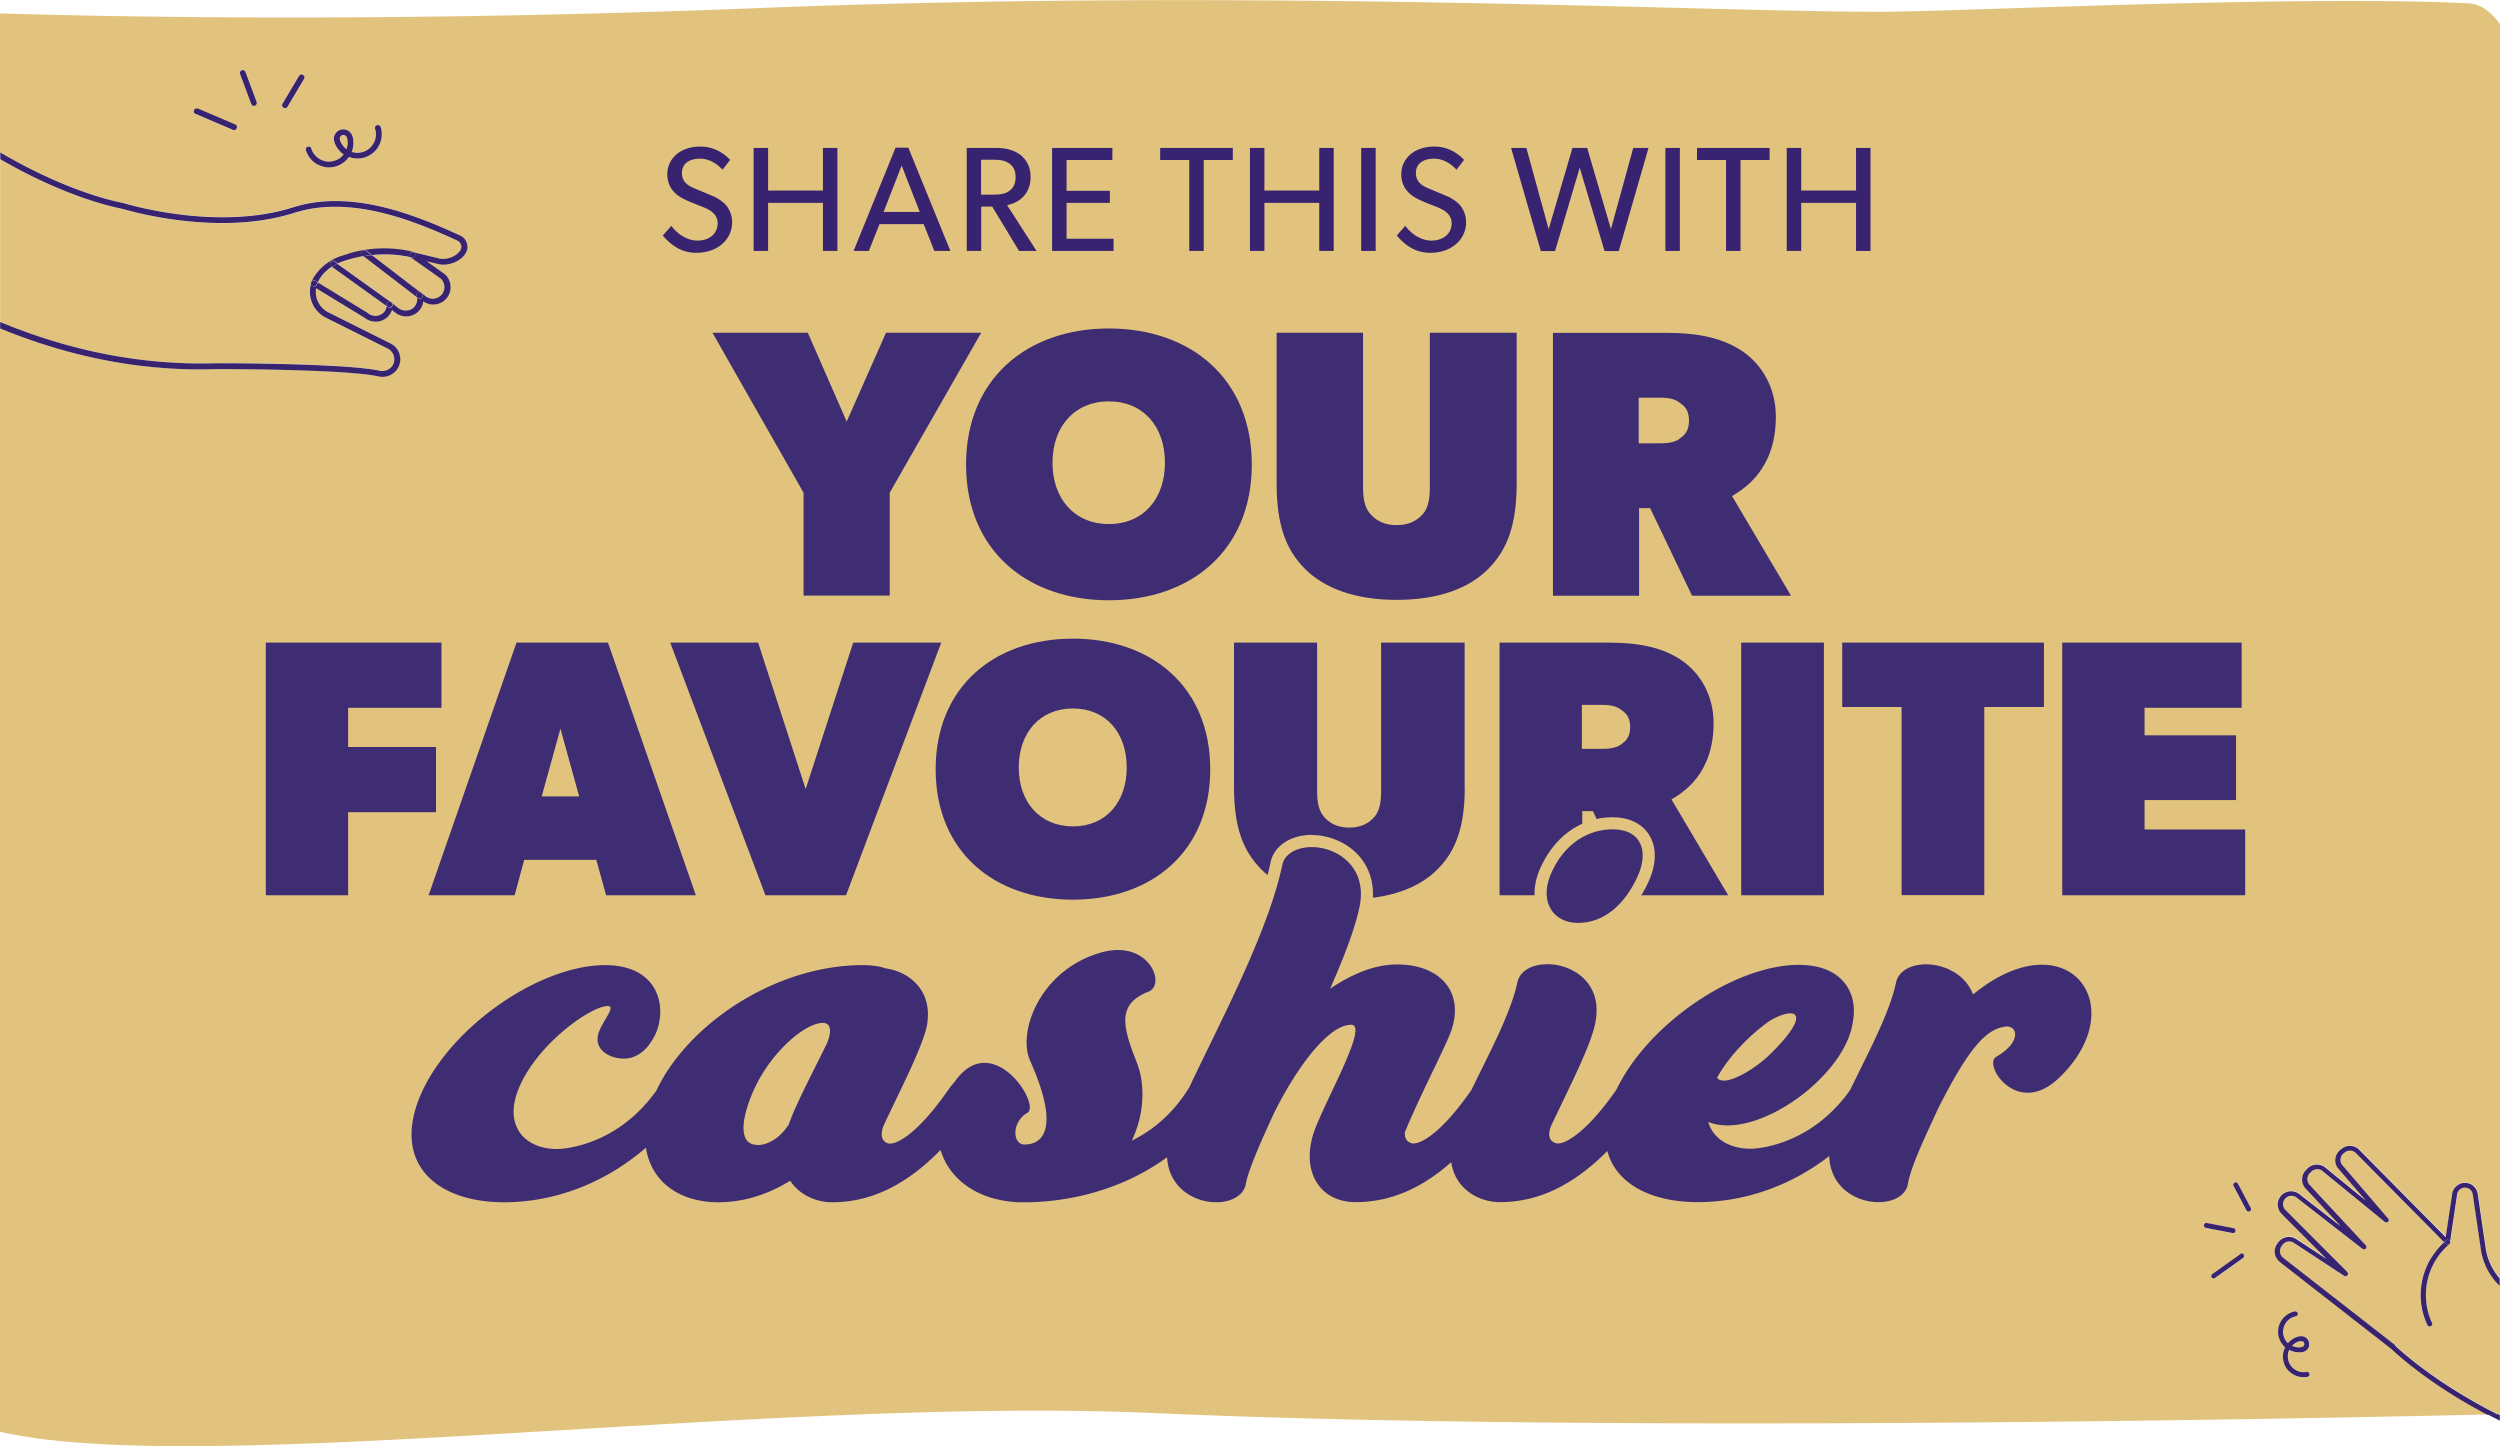 <svg xmlns="http://www.w3.org/2000/svg" id="Layer_1" viewBox="0 0 188.29 108.92"><defs><style>.cls-1{fill:#e2c37e}.cls-2{fill:#e1c27e}.cls-3{fill:#372370}.cls-5{fill:#3f2d74}</style></defs><path d="M188.29 106.59v-.08h-.15c.05.02.1.05.15.07Z" style="fill:none"/><path d="M16.53 27.35c.68-.01 9.61.02 12.05.56.4.09.8-.08.99-.42.12-.22.15-.47.08-.7a.867.867 0 0 0-.45-.54l-4.68-2.34c-.78-.39-1.25-1.2-1.19-2.07.01-.19.05-.37.11-.56.1-.23.24-.47.42-.71.49-.63 1.18-1.09 1.98-1.33l.41-.12c1.58-.47 3.27-.51 4.87-.12l1.98.48c.5.12 1.19-.12 1.51-.52.12-.15.17-.32.13-.48a.573.573 0 0 0-.33-.37l-.31-.14c-3.45-1.57-7.92-3.2-11.92-1.93-3.07.98-6.45.84-8.75.55s-4.12-.82-4.27-.87c-2.31-.47-5.62-1.68-9.15-3.73v12.27c5.32 2.21 10.76 3.26 16.23 3.11h.3ZM186.87 94.11l-.61-4.15a.596.596 0 0 0-1.18 0l-.54 3.63s-.03.08-.06.1v.01c-1.68 1.42-2.25 3.83-1.37 5.84l.05.11c.04.09 0 .2-.1.25-.07.03-.15.01-.2-.03-.02-.02-.04-.04-.05-.06l-.05-.11a5.374 5.374 0 0 1-.31-3.38c.25-1.07.82-2.02 1.63-2.75l-6.64-6.71a.63.63 0 0 0-.84-.05l-.09.07c-.13.11-.22.26-.23.43s.04.34.15.47l3.43 4c.06.07.06.18 0 .25-.07.07-.18.08-.25.01l-4.69-3.83a.636.636 0 0 0-.82.03l-.12.12a.64.64 0 0 0-.03.89l4.23 4.55c.07.07.07.18 0 .25s-.18.08-.25.02l-4.96-3.86a.628.628 0 0 0-.87.1c-.2.25-.18.61.04.84l4.65 4.66c.07.07.07.18.01.25-.06.07-.17.09-.25.04l-3.8-2.49a.622.622 0 0 0-.85.17l-.07.1a.63.63 0 0 0 .13.86l8.42 6.57s.01 0 .02.01 1.19 1.16 3.41 2.66c1.08.73 2.55 1.63 4.34 2.54h.15v-9.67a4.825 4.825 0 0 1-1.42-2.74Z" class="cls-1"/><path d="m28.01 19.22 3.6 2.76s.1.02.13.05l.32.26c.18.15.41.22.64.19.23-.02.44-.14.59-.32.27-.33.25-.83-.05-1.16l-2.26-1.6c-.98-.23-1.98-.28-2.97-.18ZM24.21 20.83c-.12.15-.21.3-.28.45l3.73 2.28s.02.01.02.02c.36.3.89.27 1.2-.05.13-.13.2-.3.22-.48L25 20.11c-.3.2-.57.45-.8.73Z" class="cls-1"/><path d="M87.01 106.43c33.03 1.48 85.33.45 100.36.1-1.54-.81-2.81-1.6-3.79-2.26-2.14-1.45-3.33-2.58-3.44-2.69l-8.41-6.56s-.04-.03-.05-.05a.998.998 0 0 1-.15-1.32l.07-.1a1 1 0 0 1 1.36-.26l2.29 1.5-3.38-3.39c-.36-.36-.39-.94-.07-1.34.34-.42.96-.49 1.39-.16l3.13 2.43-2.65-2.85a.997.997 0 0 1 .05-1.41l.12-.12c.36-.34.92-.36 1.31-.05l3.06 2.5-2.06-2.4c-.18-.21-.26-.47-.24-.74s.15-.52.37-.69l.09-.07c.4-.32.98-.29 1.34.07l6.51 6.58.49-3.27c.07-.5.53-.86 1.03-.82.46.03.82.37.89.82l.61 4.15c.12.84.5 1.6 1.05 2.23V1.81c-.71-.97-1.5-1.52-2.38-1.56-12.92-.64-38.79.65-44.54.64C127.38.86 94.19-.88 56.83.62 30.54 1.66 9.92 1.31 0 1.01v10.46c3.57 2.1 6.92 3.33 9.25 3.81h.02c.02 0 1.77.55 4.22.86 2.25.28 5.56.42 8.55-.53 4.14-1.32 8.71.35 12.23 1.95l.31.14c.3.14.51.37.58.66.07.29 0 .59-.21.85-.43.54-1.29.83-1.96.67l-.87-.21 1.39.99.03.03c.46.49.5 1.24.09 1.75-.22.27-.54.44-.88.48-.32.03-.63-.05-.89-.23-.03.26-.14.5-.32.7-.47.53-1.27.58-1.83.12l-.21-.17c-.06.18-.16.34-.29.48-.47.48-1.25.52-1.78.1l-3.64-2.22c0 .06-.02.11-.02.17-.04.69.33 1.34.95 1.65l4.68 2.34c.32.16.57.45.67.8.11.35.06.72-.12 1.05-.28.5-.89.75-1.47.63-2.37-.53-11.36-.56-11.95-.55h-.3c-1.11.03-3.71.11-7.2-.47-3.04-.5-6.06-1.37-9.04-2.59v83.1c15.19 3.51 57.89-2.71 87.01-1.4Zm84.84-6.99c.23-.35.59-.59 1-.67.1-.02.2.05.22.15.02.1-.05.2-.15.22-.31.06-.59.24-.76.51s-.24.59-.17.9c.05.24.17.45.34.61.21-.24.48-.42.81-.5h.08c.16-.04.32 0 .45.08s.22.23.25.39a.591.591 0 0 1-.48.7l-.08.02h-.01s-.06 0-.09.01c-.3.02-.58-.05-.83-.18-.09.19-.12.41-.1.63.04.33.21.62.48.82.27.2.6.27.92.21.1-.02.2.05.22.15.02.1-.05.2-.15.22a1.573 1.573 0 0 1-1.63-.72c-.11-.19-.18-.4-.21-.62-.04-.31.02-.62.16-.89-.24-.22-.42-.51-.49-.85-.08-.41 0-.83.23-1.18Zm-2.89-4.69-2.12 1.51c-.08.06-.19.04-.25-.03a.19.19 0 0 1 .04-.26l2.12-1.51c.08-.06.2-.04.26.04s.04.2-.04.26Zm-.67-5.68c.09-.05.2-.01.25.08l.97 1.83c.05.09.01.2-.08.25-.08.04-.18.02-.23-.05 0 0-.01-.02-.02-.03l-.97-1.83c-.05-.09-.01-.2.08-.25Zm-2.08 3.05 2.01.39c.1.02.17.12.15.22a.19.19 0 0 1-.22.15l-2.01-.39s-.08-.03-.11-.07a.203.203 0 0 1-.04-.15c.02-.1.12-.17.22-.15ZM17.82 9.67c-.05.11-.18.16-.29.12l-2.81-1.2s-.02 0-.03-.01a.224.224 0 0 1-.09-.27c.05-.11.18-.16.29-.12l2.81 1.2c.11.05.16.18.12.29Zm1.38-1.72c-.06.02-.13.02-.19-.02a.167.167 0 0 1-.09-.11l-.84-2.26c-.04-.11.02-.24.13-.28s.24.02.28.13l.84 2.26c.04.11-.02.24-.13.28Zm3.7-2.01-1.24 2.09c-.06.1-.2.14-.3.08-.1-.06-.14-.2-.08-.3l1.24-2.09c.06-.1.2-.14.3-.08.1.06.14.2.08.3Zm5.61 5.08c-.25.45-.67.76-1.17.87-.36.09-.73.06-1.06-.07-.22.31-.54.56-.92.69-.47.15-.97.11-1.41-.11a.467.467 0 0 0-.1-.05c-.39-.23-.68-.59-.81-1.03a.21.21 0 0 1 .14-.27c.12-.04.24.03.27.14.11.36.36.65.69.82.33.17.71.2 1.07.09.27-.09.5-.26.67-.47-.3-.21-.55-.51-.68-.88v-.01l-.02-.08a.68.68 0 0 1 .05-.54.709.709 0 0 1 1.31.12l.03.09v.01c0 .03.02.07.02.1.06.35.02.69-.1 1 .23.08.49.09.75.03.38-.09.7-.33.89-.67.19-.34.24-.73.12-1.1a.21.21 0 0 1 .14-.27c.12-.04.24.03.27.14.15.48.09 1.01-.16 1.45Z" class="cls-1"/><path d="M173.29 101.48h.07c.06-.03.11-.06.15-.11s.05-.11.04-.17-.05-.11-.1-.15a.254.254 0 0 0-.17-.04h-.07c-.23.07-.43.19-.58.36.18.09.39.13.6.12h.06ZM26.14 10.45l-.03-.08a.27.27 0 0 0-.34-.18c-.07.02-.13.07-.16.13s-.04.14-.02.21l.02.08c.1.26.27.48.48.64.08-.22.1-.47.06-.72 0-.02 0-.05-.01-.07ZM26.37 19.53l-.41.12c-.19.06-.37.13-.54.21l4.05 2.9.5.4c.37.3.92.27 1.23-.08.18-.2.24-.46.2-.71l-4.03-3.09c-.34.06-.68.13-1.01.23Z" class="cls-1"/><path d="M172.11 101.47c-.13.27-.2.57-.16.89.03.22.1.44.21.62a1.582 1.582 0 0 0 1.63.72c.1-.02.17-.12.15-.22a.19.19 0 0 0-.22-.15c-.33.06-.65-.01-.92-.21-.27-.2-.44-.49-.48-.82-.03-.22.01-.44.1-.63.25.13.54.2.83.18H173.35l.08-.02c.16-.03.3-.12.39-.25s.12-.29.09-.45c-.03-.16-.12-.3-.25-.39s-.29-.12-.45-.09h-.07s0 .01-.01.01c-.33.08-.6.26-.81.5-.17-.16-.29-.37-.34-.61-.07-.31 0-.63.17-.9s.45-.45.76-.51c.1-.02.17-.12.15-.22a.19.19 0 0 0-.22-.15c-.41.08-.77.32-1 .67s-.32.77-.23 1.18c.07.34.25.63.49.85Zm1.1-.45h.07c.06-.02.12-.01.17.02.05.04.09.09.1.15s0 .12-.04.17-.09.09-.15.1h-.07s-.04.02-.06.02c-.21.01-.42-.03-.6-.12.15-.17.35-.29.58-.35ZM184.22 93.69l-.13-.13c-.81.74-1.38 1.68-1.63 2.75-.27 1.14-.16 2.31.31 3.38l.05.11s.03.05.05.06c.05.05.13.06.2.03.09-.04.14-.15.1-.25l-.05-.11a5.04 5.04 0 0 1 1.37-5.84v-.01a.18.18 0 0 1-.07.05.19.19 0 0 1-.19-.05ZM166.14 92.48l2.01.39c.1.02.2-.05.22-.15a.19.19 0 0 0-.15-.22l-2.01-.39a.19.19 0 0 0-.22.15c-.01.06 0 .11.04.15.03.03.06.06.11.07ZM169.19 91.15s.01.02.02.03c.05.07.15.09.23.05.09-.05.13-.16.08-.25l-.97-1.83c-.05-.09-.16-.13-.25-.08s-.13.16-.08.25l.97 1.83ZM168.74 94.45l-2.12 1.51a.19.19 0 0 0-.04.26c.06.08.17.09.25.03l2.12-1.51c.08-.06.1-.18.04-.26a.19.19 0 0 0-.26-.04ZM188.14 106.51c-.25 0-.5.01-.78.02.3.16.61.31.92.47v-.42s-.1-.05-.15-.07Z" class="cls-3"/><path d="M180.4 101.31s-.01 0-.02-.01l-8.42-6.57a.64.64 0 0 1-.13-.86l.07-.1c.2-.28.57-.35.85-.17l3.8 2.49c.08.05.19.04.25-.04.06-.07.05-.18-.01-.25l-4.65-4.66a.628.628 0 0 1 .83-.94l4.96 3.86c.08.06.19.05.25-.02.07-.07.06-.18 0-.25l-4.23-4.55a.64.64 0 0 1 .03-.89l.12-.12c.23-.21.58-.23.82-.03l4.69 3.83c.08.06.18.05.25-.01.07-.07.07-.18 0-.25l-3.43-4c-.11-.13-.17-.3-.15-.47s.1-.33.23-.43l.09-.07c.25-.2.61-.18.84.05l6.64 6.71s.09-.1.14-.14c.08-.07.2-.06.26.02s.05.18-.02.25c.03-.03.05-.06.06-.1l.54-3.63a.596.596 0 0 1 1.18 0l.61 4.15c.16 1.05.66 2.01 1.42 2.74v-.56c-.54-.63-.92-1.39-1.05-2.23l-.61-4.15a.96.96 0 0 0-.89-.82c-.5-.04-.95.33-1.03.82l-.49 3.27-6.51-6.58a.987.987 0 0 0-1.34-.07l-.09.07c-.21.17-.34.42-.37.69s.06.54.24.74l2.06 2.4-3.06-2.5c-.39-.31-.95-.29-1.31.05l-.12.12c-.4.38-.42 1.01-.05 1.41l2.65 2.85-3.13-2.43c-.43-.33-1.05-.26-1.39.16-.32.4-.29.97.07 1.34l3.38 3.39-2.29-1.5c-.45-.29-1.05-.17-1.36.26l-.07.1c-.3.42-.23.98.15 1.32.02.02.04.03.05.05l8.41 6.56c.11.1 1.3 1.24 3.44 2.69.97.66 2.25 1.45 3.79 2.26.27 0 .53-.01.78-.02-1.79-.91-3.25-1.81-4.34-2.54-2.21-1.5-3.39-2.65-3.41-2.66Z" class="cls-3"/><path d="M184.49 93.44a.179.179 0 0 0-.26-.02c-.05.04-.09.1-.14.14l.13.13c.05.05.12.07.19.05.03 0 .05-.03.07-.05.07-.07.08-.18.02-.25ZM28.39 9.43c-.12.04-.18.16-.14.27.12.37.07.77-.12 1.1-.19.34-.51.58-.89.67-.25.06-.51.05-.75-.03.12-.31.16-.65.1-1 0-.04-.01-.07-.02-.1v-.01l-.03-.09a.725.725 0 0 0-.89-.47c-.18.06-.33.18-.42.35a.68.68 0 0 0-.05.54l.02.08v.01c.14.37.38.67.68.88-.17.22-.39.38-.67.47-.36.12-.74.09-1.07-.09-.33-.17-.58-.46-.69-.82-.04-.12-.16-.18-.27-.14-.12.04-.18.16-.14.27.14.44.42.8.81 1.03.03.02.06.04.1.05.44.23.94.27 1.41.11.38-.13.7-.37.92-.69a1.822 1.822 0 0 0 2.23-.8c.25-.44.31-.97.16-1.45-.04-.12-.16-.18-.27-.14Zm-2.29 1.81c-.21-.16-.38-.37-.48-.64l-.02-.08a.307.307 0 0 1 .02-.21c.03-.06.09-.11.16-.13.14-.04.3.04.34.18l.03.08s0 .05.01.07c.04.25.02.5-.06.72ZM18.21 5.29c-.11.04-.17.17-.13.28l.84 2.26s.05.09.09.11c.05.03.12.04.19.02.11-.04.17-.17.13-.28l-.84-2.26a.223.223 0 0 0-.28-.13ZM22.52 5.72l-1.24 2.09c-.06.1-.03.24.08.3.1.06.24.03.3-.08l1.24-2.09c.06-.1.03-.24-.08-.3a.217.217 0 0 0-.3.08ZM14.9 8.18c-.11-.05-.24 0-.29.12-.04.1 0 .22.09.27 0 0 .02 0 .03.01l2.81 1.2c.11.05.24 0 .29-.12.05-.11 0-.24-.12-.29l-2.81-1.2ZM9.15 15.71c.16.05 1.9.57 4.27.87s5.67.43 8.75-.55c4-1.27 8.47.36 11.92 1.93l.31.14c.18.08.29.21.33.37.04.16 0 .33-.13.48-.32.4-1.01.64-1.51.52l-1.98-.48c.12.03.19.15.16.26-.03.12-.15.19-.26.16h-.04l2.26 1.6c.3.33.32.82.05 1.16-.15.18-.36.29-.59.32a.872.872 0 0 1-.64-.19l-.32-.26s-.09-.05-.13-.05l.15.11c.1.07.11.21.04.31s-.21.11-.31.04l-.07-.06c.04.25-.03.51-.2.71-.31.35-.86.38-1.23.08l-.5-.4c.09.07.12.2.05.3-.07.1-.21.12-.3.05l-.11-.08c-.03.18-.09.35-.22.48a.89.89 0 0 1-1.2.05s-.02-.01-.02-.02l-3.73-2.28c-.03.05-.06.11-.08.16-.05.11-.17.17-.29.12-.03-.01-.05-.03-.08-.05-.06-.06-.07-.14-.05-.22a2.178 2.178 0 0 0 1.08 2.63l4.68 2.34a.897.897 0 0 1 .37 1.24c-.19.33-.6.5-.99.42-2.44-.54-11.38-.57-12.05-.56h-.3c-5.47.16-10.91-.9-16.23-3.11v.49c2.97 1.22 6 2.09 9.04 2.59 3.49.57 6.09.5 7.2.47h.3c.59-.01 9.58.02 11.95.55.58.13 1.18-.13 1.47-.63.18-.32.23-.69.12-1.05-.1-.35-.35-.64-.67-.8l-4.68-2.34c-.62-.31-1-.96-.95-1.65 0-.06 0-.11.02-.17l3.64 2.22c.54.43 1.32.39 1.78-.1.13-.14.23-.3.29-.48l.21.17c.56.46 1.37.4 1.83-.12.18-.2.29-.45.32-.7.26.18.57.27.89.23.35-.04.66-.21.88-.48.41-.51.38-1.26-.09-1.75 0-.01-.02-.02-.03-.03l-1.39-.99.87.21c.67.16 1.53-.13 1.96-.67.21-.26.28-.56.21-.85a.953.953 0 0 0-.58-.66l-.31-.14c-3.52-1.6-8.09-3.27-12.23-1.95-2.99.95-6.3.82-8.55.53-2.45-.31-4.2-.85-4.22-.86h-.02c-2.33-.47-5.68-1.71-9.25-3.81v.51c3.53 2.05 6.84 3.26 9.15 3.73Z" class="cls-3"/><path d="m26.25 19.11-.41.12c-.8.24-1.49.7-1.98 1.33-.19.24-.33.48-.42.71a.21.21 0 0 1 .13-.13c.06-.02.13-.02.19.02l.17.1c.08-.15.16-.29.28-.45.22-.29.49-.53.8-.73l-.05-.04-.03-.03a.225.225 0 0 1-.02-.28c.07-.1.21-.12.31-.05l.22.16c.17-.08.35-.15.54-.21l.41-.12c.33-.1.67-.17 1.01-.23l-.08-.06s-.02-.01-.02-.02c-.07-.08-.08-.2-.02-.28.07-.1.21-.11.31-.04l.44.33c.99-.1 2-.05 2.97.18l-.04-.03a.205.205 0 0 1-.07-.27c.04-.1.15-.15.25-.12-1.6-.39-3.29-.35-4.87.12Z" class="cls-3"/><path d="M23.56 21.15a.21.21 0 0 0-.13.13c-.03.08 0 .17.05.22.02.02.05.04.08.05.11.05.24 0 .29-.12.02-.05.05-.11.08-.16l-.17-.1a.254.254 0 0 0-.19-.02ZM30.87 19.11c-.04.1-.01.21.07.27l.04.03h.04c.12.03.24-.04.26-.16.03-.12-.04-.24-.16-.26-.1-.02-.21.03-.25.12ZM27.38 19.3l4.03 3.09s0-.08-.02-.12c-.03-.09 0-.19.09-.25.04-.03.08-.04.13-.04l-3.6-2.76c-.21.02-.42.04-.62.07Z" class="cls-3"/><path d="M31.39 22.26s.01.08.02.12l.07.06c.1.07.23.06.31-.04.07-.1.05-.23-.04-.31l-.15-.11s-.09 0-.13.04c-.08.05-.12.15-.09.25ZM27.57 18.89a.222.222 0 0 0-.31.04c-.07.09-.06.21.02.28l.02.02.08.06c.21-.04.41-.05.62-.07l-.44-.33ZM25.42 19.86c-.15.07-.29.15-.42.24l4.1 2.94s.02-.07.02-.1c0-.08.05-.16.13-.19.07-.03.16-.02.22.03l-4.05-2.9Z" class="cls-3"/><path d="M29.25 22.74c-.08.04-.13.11-.13.19 0 .04-.02.07-.02.1l.11.08c.1.07.23.05.3-.05.07-.1.05-.23-.05-.3a.219.219 0 0 0-.22-.03ZM25.21 19.7a.223.223 0 0 0-.31.05c-.06.09-.05.2.02.28l.03.03.05.04c.13-.09.27-.17.42-.24l-.22-.16ZM54.33 18.43c-.48.39-1.13.61-1.9.61-1.36 0-2.14-.88-2.51-1.3l.64-.73c.39.53 1.12 1.11 1.97 1.11s1.52-.48 1.52-1.31-.87-1.12-1.26-1.28c-.41-.16-.95-.37-1.24-.52-.17-.08-.5-.25-.78-.55-.28-.29-.51-.72-.51-1.35s.29-1.15.71-1.5c.43-.36 1.04-.57 1.79-.57 1.27 0 2.01.78 2.23 1l-.57.74c-.38-.4-.94-.83-1.71-.83s-1.35.36-1.35 1.08.53.99 1 1.18l1.43.6c.15.07.62.33.88.63.25.3.47.72.47 1.3 0 .68-.3 1.27-.81 1.69ZM63.07 18.9h-1.09v-3.62h-4.13v3.62h-1.09v-7.76h1.09v3.21h4.13v-3.21h1.09v7.76ZM71.59 18.9h-1.22l-.8-2.02h-3.33l-.8 2.02h-1.15l3.16-7.78h.96l3.17 7.78Zm-2.32-2.94-1.36-3.49-1.36 3.49h2.72ZM78.07 18.9h-1.32l-2.02-3.34h-.83v3.34h-1.09v-7.76H75c.78 0 1.41.18 1.87.54.46.37.75.93.75 1.64 0 1.36-.94 1.97-1.77 2.13l2.22 3.45ZM76 12.31c-.35-.26-.77-.28-1.31-.28h-.8v2.63h.8c.54 0 .96-.02 1.31-.27.35-.26.49-.57.49-1.05s-.15-.79-.49-1.04ZM83.87 18.9h-4.63v-7.76h4.54v.91h-3.45v2.32h3.26v.91h-3.26v2.7h3.54v.92ZM92.84 12.05h-2.18v6.85h-1.09v-6.85h-2.19v-.91h5.47v.91ZM100.45 18.9h-1.09v-3.62h-4.13v3.62h-1.09v-7.76h1.09v3.21h4.13v-3.21h1.09v7.76ZM103.61 18.9h-1.09v-7.76h1.09v7.76ZM109.61 18.43c-.48.39-1.13.61-1.9.61-1.36 0-2.14-.88-2.51-1.3l.64-.73c.39.53 1.12 1.11 1.97 1.11s1.52-.48 1.52-1.31-.87-1.12-1.26-1.28c-.41-.16-.95-.37-1.24-.52-.17-.08-.5-.25-.78-.55-.28-.29-.51-.72-.51-1.35s.29-1.15.71-1.5c.43-.36 1.04-.57 1.79-.57 1.27 0 2.01.78 2.23 1l-.57.74c-.38-.4-.94-.83-1.71-.83s-1.35.36-1.35 1.08.53.99 1 1.18l1.43.6c.15.07.62.33.88.63.25.3.47.72.47 1.3 0 .68-.3 1.27-.81 1.69ZM124.16 11.14l-2.24 7.77h-1.07l-1.87-6.28-1.86 6.28h-1.07l-2.24-7.77h1.15l1.68 6.12 1.79-6.12h1.11l1.79 6.12 1.68-6.12h1.15ZM126.52 18.9h-1.09v-7.76h1.09v7.76ZM133.27 12.05h-2.18v6.85H130v-6.85h-2.19v-.91h5.47v.91ZM140.88 18.9h-1.09v-3.62h-4.13v3.62h-1.09v-7.76h1.09v3.21h4.13v-3.21h1.09v7.76Z" class="cls-3"/><path d="m73.9 25.06-6.89 12.05v7.75h-6.49v-7.75l-6.86-12.05h7.18l2.93 6.69 2.96-6.69h7.18ZM83.52 45.21c-6.17 0-10.76-3.76-10.76-10.22s4.59-10.25 10.76-10.25 10.76 3.79 10.76 10.25-4.59 10.22-10.76 10.22Zm0-14.98c-2.58 0-4.25 1.89-4.25 4.62s1.67 4.62 4.25 4.62 4.22-1.89 4.22-4.62-1.64-4.62-4.22-4.62ZM114.23 36.4c0 3.16-.72 5.02-2.15 6.46-1.43 1.44-3.73 2.32-6.89 2.32s-5.45-.89-6.89-2.32c-1.44-1.44-2.15-3.3-2.15-6.46V25.06h6.51v11.62c0 1.18.23 1.72.66 2.15.43.43 1 .72 1.87.72s1.43-.29 1.87-.72c.43-.43.63-1 .63-2.15V25.06h6.54V36.4ZM134.9 44.87h-7.46l-3.16-6.6h-.83v6.6h-6.49v-19.8h8.61c2.44 0 4.3.43 5.74 1.44 1.43 1 2.44 2.73 2.44 4.88 0 4.02-2.44 5.45-3.3 5.97l4.45 7.52Zm-8.41-14.55c-.29-.23-.72-.37-1.43-.37h-1.64v3.44h1.64c.72 0 1.18-.14 1.43-.34.32-.23.72-.52.72-1.38s-.43-1.15-.72-1.35ZM33.25 53.31h-7.03v2.95h6.62v4.91h-6.62v6.26h-6.2V48.4h13.23v4.91ZM52.41 67.43h-6.76l-.74-2.67h-5.43l-.72 2.67h-6.48L38.9 48.4h6.89l6.62 19.03Zm-8.79-7.45-1.41-5.1-1.41 5.1h2.81ZM70.89 48.4l-7.17 19.03h-6.07L50.48 48.4h6.62l3.58 11.03 3.58-11.03h6.62ZM80.81 67.76c-5.93 0-10.34-3.61-10.34-9.82s4.41-9.84 10.34-9.84 10.34 3.64 10.34 9.84-4.41 9.82-10.34 9.82Zm0-14.4c-2.48 0-4.08 1.82-4.08 4.44s1.6 4.44 4.08 4.44 4.05-1.82 4.05-4.44-1.57-4.44-4.05-4.44ZM110.32 59.29c0 3.03-.69 4.83-2.07 6.2-1.38 1.38-3.58 2.23-6.62 2.23s-5.24-.85-6.62-2.23-2.07-3.17-2.07-6.2V48.4h6.26v11.17c0 1.13.22 1.65.63 2.07.41.41.96.69 1.79.69s1.38-.28 1.79-.69c.41-.41.61-.97.61-2.07V48.4h6.29v10.89ZM130.17 67.43H123l-3.03-6.34h-.8v6.34h-6.23V48.4h8.27c2.34 0 4.14.41 5.51 1.38s2.34 2.62 2.34 4.69c0 3.86-2.34 5.24-3.17 5.74l4.27 7.22Zm-8.08-13.98c-.28-.22-.69-.36-1.38-.36h-1.57v3.31h1.57c.69 0 1.13-.14 1.38-.33.3-.22.69-.5.69-1.32s-.41-1.1-.69-1.3ZM137.37 67.43h-6.23V48.4h6.23v19.03ZM153.94 53.25h-4.49v14.17h-6.23V53.25h-4.47V48.4h15.19v4.85ZM169.11 67.43h-13.79V48.4h13.51v4.91h-7.31v2.07h6.89v4.88h-6.89v2.21h7.58v4.96Z" class="cls-5"/><path d="M76.76 90.99c-2.87-.11-5.13-1.45-6.09-3.57-2.53 2.4-5.14 3.57-7.99 3.57-1.3 0-2.49-.54-3.28-1.47-1.68.97-3.49 1.47-5.27 1.47-2.93 0-5.07-1.41-5.76-3.74-3.05 2.42-6.72 3.74-10.41 3.74-2.99 0-5.38-.99-6.57-2.71-1.02-1.48-1.13-3.42-.3-5.6 2.07-5.38 9.1-10.46 14.48-10.46 2.27 0 3.4.93 3.94 1.72.73 1.05.87 2.54.38 3.88-.63 1.51-1.68 2.36-2.9 2.36-.92 0-1.75-.37-2.16-.97-.23-.34-.44-.92-.13-1.72.14-.33.33-.66.49-.95.04-.07.08-.15.13-.22-1.43.53-4.76 3.01-5.88 5.96-.42 1.1-.4 2.04.07 2.73.46.68 1.36 1.06 2.45 1.06.04 0 4.13-.05 7.08-4.2 2.2-4.71 8.78-9.65 15.92-9.65.7 0 1.33.09 1.81.25 1.19.17 2.23.78 2.86 1.67.63.88.84 2 .59 3.24-.3 1.38-1.34 3.53-2.44 5.8-.28.59-.57 1.18-.84 1.76-.16.42-.1.6-.08.64.02.04.08.08.15.09.01 0 1.39-.05 4.11-4.02.09-.12.2-.26.34-.4l.03-.06c.75-1.05 1.63-1.59 2.61-1.59 1.94 0 3.48 2.12 3.79 3.3.22.84-.12 1.18-.34 1.31-.54.32-.74.9-.66 1.29.02.1.08.23.19.24.34 0 .74-.08.98-.45.3-.47.59-1.77-.95-5.23-.51-1.14-.37-2.76.37-4.33 1.01-2.16 2.93-3.77 5.27-4.44.48-.13.95-.2 1.39-.2 1.85 0 3.04 1.19 3.26 2.37.14.77-.17 1.42-.79 1.66-.71.28-1.13.62-1.32 1.05-.33.77.02 1.95.73 3.73.56 1.46.57 3.27.06 4.96 1.19-.8 2.23-1.89 3.05-3.2.42-.89.9-1.87 1.4-2.9 2.09-4.28 4.68-9.6 5.55-13.69.19-1.04 1.26-1.74 2.68-1.74 1.26 0 2.52.58 3.29 1.51.53.64 1.09 1.76.77 3.45-.25 1.25-.81 2.9-1.69 5.02 1.45-.78 2.77-1.16 4.08-1.16 1.84 0 3.36.66 4.16 1.82.73 1.06.83 2.46.28 3.94-.32.8-.81 1.81-1.38 2.99-.65 1.36-1.39 2.89-2.04 4.45 0 .25.09.27.23.3-.01 0 1.32-.05 3.96-3.85.21-.44.46-.96.72-1.48 1.11-2.25 2.26-4.58 2.65-6.43.24-1.08 1.28-1.74 2.72-1.74 1.3 0 2.57.58 3.33 1.51.52.64 1.07 1.75.72 3.46-.27 1.42-1.37 3.72-2.55 6.15-.27.57-.55 1.14-.81 1.69-.12.3-.12.51-.08.59.03.06.12.09.19.1s1.41-.11 4.01-3.87c2.37-4.99 9.11-9.59 14.1-9.59 2.1 0 3.21.81 3.78 1.48.71.86.99 2.05.76 3.27-.44 3.76-5.81 8.25-9.9 8.25-.19 0-.38-.01-.56-.03.49.56 1.31.87 2.32.87.04 0 4.16-.05 7.11-4.24.2-.43.45-.94.71-1.46 1.12-2.26 2.27-4.59 2.66-6.45.23-1.07 1.27-1.74 2.72-1.74 1.29 0 2.89.63 3.69 2.01 1.73-1.3 3.45-1.98 5.02-1.98 1.81 0 3.26.92 3.88 2.47.65 1.63.4 4.28-2.27 6.84-.86.83-1.76 1.25-2.67 1.25-1.64 0-2.76-1.36-3-2.28-.15-.57 0-1.05.4-1.27.98-.56 1.25-1.12 1.19-1.35 0-.02-.02-.08-.16-.08-.03 0-.07 0-.11.01-1.13.2-2.29 1.24-4.62 5.83l-.15.32c-.95 2.05-1.93 4.16-2.12 5.29-.19 1.08-1.24 1.76-2.68 1.76-1.78 0-3.61-1.06-4.06-3.1-3.61 2.55-7.16 3.1-9.55 3.1-3.48 0-6.03-1.29-7-3.48-2.5 2.34-5.09 3.48-7.91 3.48-1.58 0-3.31-.91-3.93-2.64-2.2 1.78-4.48 2.64-6.93 2.64-1.39 0-2.54-.56-3.24-1.57-.82-1.19-.9-2.87-.23-4.6.31-.79.77-1.77 1.25-2.79.53-1.13 1.08-2.29 1.42-3.2.26-.69.32-1.03.33-1.19-1.32.18-3.44 2.74-5.24 6.34-.82 1.75-1.93 4.22-2.11 5.26-.19 1.05-1.27 1.76-2.68 1.76-1.75 0-3.57-1.04-4.05-3.05-4.14 2.74-8.55 3.05-10.32 3.05h-.48ZM61.95 77.5c-1.02 0-3.75 2.08-5 5.33-.6 1.55-.58 2.44-.36 2.75.05.08.16.19.46.19.67 0 1.39-.48 1.93-1.29.44-1.22 1.17-2.67 1.93-4.2.32-.63.64-1.27.94-1.91.21-.48.21-.81.17-.88h-.08Zm72.85-.72c-.23 0-.68.14-1.29.5-1.4 1.01-2.66 2.31-3.51 3.63.73-.14 2.13-.95 3.15-2 1.3-1.3 1.58-1.92 1.64-2.13Z" class="cls-5"/><path d="M98.81 63.8c1.86 0 4.17 1.46 3.6 4.42-.32 1.62-1.17 3.85-2.23 6.24 1.9-1.26 3.52-1.82 5.06-1.82 3.24 0 5.14 2.11 4.01 5.14-.69 1.7-2.23 4.58-3.44 7.49-.04.57.24.77.57.85h.09c.53 0 2.03-.68 4.36-4.04 1.28-2.66 2.95-5.73 3.45-8.08.2-.93 1.18-1.38 2.27-1.38 1.9 0 4.21 1.42 3.6 4.42-.32 1.7-1.98 4.9-3.32 7.74-.36.89 0 1.26.45 1.34h.08c.51 0 2.04-.69 4.39-4.06 2.37-4.96 8.91-9.39 13.72-9.39 3.44 0 4.45 2.27 4.09 4.21-.43 3.66-5.74 7.88-9.45 7.88-.52 0-1.01-.08-1.45-.26.37 1.29 1.62 2.02 3.2 2.02.4 0 4.5-.2 7.49-4.43 1.28-2.66 2.95-5.73 3.45-8.08.2-.93 1.18-1.38 2.27-1.38 1.34 0 2.96.73 3.53 2.27 1.94-1.59 3.73-2.24 5.19-2.24 3.86 0 5.4 4.58 1.29 8.52-.85.81-1.65 1.12-2.36 1.12-1.93 0-3.12-2.28-2.38-2.7 1.85-1.06 1.66-2.29.81-2.29-.06 0-.13 0-.2.02-1.38.24-2.63 1.54-4.94 6.08-1.05 2.27-2.11 4.5-2.31 5.75-.16.89-1.09 1.38-2.23 1.38-1.66 0-3.62-1.1-3.7-3.47-3.26 2.52-6.83 3.47-9.91 3.47-3.47 0-6.14-1.36-6.8-3.85-2.55 2.56-5.18 3.85-8.1 3.85-1.55 0-3.36-.96-3.66-3.01-2.27 2.01-4.64 3.01-7.2 3.01-2.83 0-4.21-2.51-3.04-5.55.65-1.66 2.03-4.25 2.67-5.99.4-1.05.53-1.82.04-1.82-1.7 0-4.05 3.12-5.79 6.6-1.13 2.43-1.98 4.42-2.15 5.39-.16.89-1.13 1.38-2.23 1.38-1.61 0-3.57-1.05-3.7-3.39-4.35 3.17-9.15 3.39-10.67 3.39h-.46c-3.18-.12-5.29-1.77-5.93-3.94-2.57 2.63-5.24 3.94-8.17 3.94-1.18 0-2.43-.53-3.16-1.62-1.82 1.13-3.69 1.62-5.39 1.62-3.02 0-5.09-1.6-5.47-4.11-3.47 2.99-7.36 4.11-10.69 4.11-4.98 0-8.3-2.79-6.44-7.69 2.02-5.27 8.99-10.17 14.05-10.17 3.89 0 4.66 2.92 3.89 4.98-.49 1.18-1.34 2.06-2.47 2.06s-2.39-.73-1.86-2.06c.36-.89 1.26-1.9.65-1.9-1.3 0-5.47 2.96-6.77 6.36-1.05 2.75.57 4.41 2.96 4.41.4 0 4.47-.2 7.46-4.39 2.33-4.97 8.92-9.46 15.55-9.46.65 0 1.26.08 1.7.24 1.78.24 3.64 1.66 3.12 4.37-.37 1.66-1.95 4.7-3.24 7.45-.37.93 0 1.3.4 1.38h.09c.54 0 2.08-.71 4.49-4.22.07-.1.17-.21.29-.34.02-.04.05-.07.08-.11.72-1.02 1.5-1.41 2.24-1.41 2.16 0 4.01 3.31 3.23 3.76-1.18.69-1.13 2.31-.28 2.39h.09c.91 0 2.94-.61.39-6.32-.97-2.19.77-6.85 5.35-8.14.46-.13.88-.19 1.26-.19 2.64 0 3.5 2.68 2.3 3.14-2.35.93-1.98 2.55-.85 5.39.61 1.58.57 3.81-.4 5.83 1.5-.73 3.08-1.98 4.33-4.01 2.18-4.65 5.91-11.58 7-16.72.16-.89 1.13-1.38 2.23-1.38m31.01 17.59c.89 0 2.58-1.03 3.68-2.16 2.03-2.03 2.11-2.91 1.34-2.91-.36 0-.92.2-1.54.56-1.42 1.01-3 2.55-3.97 4.29.1.15.27.21.5.21m-72.77 4.86c.77 0 1.66-.49 2.35-1.54.61-1.7 1.82-3.93 2.88-6.12.28-.65.44-1.54-.32-1.54-1.34 0-4.17 2.35-5.43 5.63-.69 1.78-.89 3.56.53 3.56m41.75-23.35c-1.64 0-2.9.86-3.13 2.13-.85 4-3.43 9.29-5.51 13.55-.5 1.03-.97 2-1.39 2.89-.55.87-1.19 1.64-1.92 2.29.21-1.39.1-2.79-.36-3.98-.54-1.35-1.03-2.71-.74-3.39.05-.12.2-.47 1.07-.81.82-.31 1.25-1.18 1.07-2.17-.25-1.36-1.61-2.74-3.71-2.74-.48 0-.99.07-1.51.22-2.47.7-4.5 2.41-5.57 4.68-.79 1.68-.93 3.43-.38 4.69-.72-.64-1.61-1.1-2.58-1.1-.78 0-1.94.31-2.99 1.8-.01.02-.02.03-.04.05-.12.13-.23.26-.32.39-1.67 2.44-2.8 3.33-3.36 3.66.26-.55.53-1.1.79-1.66 1.11-2.3 2.15-4.47 2.46-5.89.27-1.39.04-2.64-.67-3.62-.7-.98-1.84-1.65-3.13-1.85-.66-.22-1.4-.26-1.92-.26-6.53 0-13.69 4.35-16.34 9.91-2.81 3.9-6.63 3.94-6.66 3.94-.94 0-1.7-.31-2.08-.86-.48-.7-.28-1.64-.02-2.3.82-2.16 2.88-4.03 4.37-5.02-.26.74-.18 1.46.21 2.04.49.72 1.47 1.18 2.54 1.18 1.42 0 2.63-.96 3.32-2.63.57-1.53.41-3.14-.42-4.33-.61-.87-1.85-1.92-4.32-1.92-5.54 0-12.79 5.23-14.91 10.75-1.12 2.94-.43 4.9.35 6.03 1.28 1.85 3.81 2.91 6.95 2.91 3.59 0 7.16-1.22 10.19-3.45.93 2.14 3.13 3.45 5.97 3.45 1.75 0 3.52-.47 5.18-1.36.86.86 2.07 1.36 3.37 1.36 2.8 0 5.38-1.08 7.86-3.29 1.15 1.96 3.41 3.18 6.21 3.29h.5c1.74 0 5.97-.29 10.06-2.8.72 1.84 2.55 2.79 4.31 2.79 1.64 0 2.9-.86 3.13-2.13.17-.99 1.27-3.42 2.08-5.16 1.51-3.03 3.08-4.99 4.15-5.74-.03.07-.06.15-.09.24-.33.9-.88 2.05-1.41 3.17-.49 1.04-.95 2.01-1.27 2.82-.73 1.88-.62 3.72.28 5.03.78 1.14 2.07 1.77 3.61 1.77 2.39 0 4.61-.78 6.75-2.38.83 1.57 2.54 2.38 4.11 2.38 2.77 0 5.32-1.05 7.77-3.2 1.2 2.02 3.76 3.2 7.13 3.2 2.35 0 5.77-.52 9.3-2.83.72 1.85 2.58 2.83 4.31 2.83s2.89-.84 3.13-2.13c.18-1.09 1.15-3.18 2.09-5.2l.15-.33c1-1.96 1.77-3.24 2.4-4.08-.05.25-.05.54.04.88.34 1.29 1.72 2.63 3.45 2.63 1.04 0 2.04-.46 2.99-1.37 2.84-2.72 3.09-5.57 2.38-7.34-.69-1.72-2.3-2.75-4.3-2.75-1.55 0-3.23.62-4.9 1.79-.94-1.25-2.49-1.82-3.81-1.82-1.64 0-2.89.82-3.16 2.1-.31 1.48-1.14 3.29-2.03 5.13.31-.64.51-1.29.59-1.92.24-1.34-.07-2.66-.87-3.62-.62-.75-1.85-1.65-4.13-1.65-5.2 0-11.97 4.59-14.51 9.84-1.59 2.28-2.68 3.13-3.23 3.44.24-.51.49-1.03.74-1.56 1.18-2.46 2.3-4.78 2.58-6.26.38-1.87-.23-3.11-.82-3.83-.86-1.05-2.24-1.68-3.69-1.68-1.67 0-2.88.8-3.17 2.1-.38 1.8-1.52 4.1-2.62 6.32-.25.51-.5 1-.73 1.49-1.5 2.14-2.54 3.01-3.11 3.36.58-1.35 1.22-2.68 1.8-3.87.57-1.18 1.06-2.19 1.38-3 .62-1.66.5-3.21-.32-4.39-.89-1.28-2.54-2.02-4.54-2.02-1.05 0-2.1.22-3.21.69.64-1.63 1.06-2.96 1.27-4 .36-1.88-.27-3.12-.86-3.84-.85-1.03-2.25-1.67-3.64-1.67Zm32.71 16.8c.6-.67 1.29-1.31 2.04-1.87-.19.22-.43.48-.73.77-.41.42-.87.79-1.31 1.09Zm-74.47 5.64c-.08 0-.11-.01-.11-.01-.04-.07-.16-.75.44-2.3 1-2.62 3.04-4.43 4.11-4.91-.02.04-.03.08-.05.13-.29.6-.61 1.24-.92 1.87-.76 1.52-1.48 2.96-1.94 4.2-.53.76-1.13 1.04-1.52 1.04Zm74.25.25c3.31-.6 7.03-3.51 8.52-6.52-.18.37-.37.75-.55 1.12-.25.5-.49.98-.72 1.46-2.82 3.94-6.66 3.99-6.69 3.99-.2 0-.38-.01-.56-.04Zm-53.9-.3a.9.9 0 0 1 .45-.67c.01 0 .02-.01.04-.02-.03.26-.1.4-.15.47-.03.05-.11.17-.34.22Z" class="cls-2"/><path d="M118.86 69.97c-1 0-1.86-.41-2.36-1.13-.55-.8-.61-1.87-.18-3.02.97-2.39 2.89-3.82 5.13-3.82 1.37 0 2.04.59 2.36 1.08.51.79.5 1.89-.04 3.09-1.09 2.41-2.88 3.8-4.91 3.8Z" class="cls-5"/><path d="M121.45 62.46c2.15 0 2.75 1.62 1.9 3.52-.97 2.15-2.55 3.53-4.5 3.53-1.82 0-2.88-1.5-2.11-3.53 1.05-2.59 3.04-3.52 4.7-3.52m.01-.91c-2.43 0-4.51 1.53-5.55 4.09-.5 1.31-.42 2.53.22 3.46.58.84 1.58 1.33 2.73 1.33 2.22 0 4.16-1.48 5.33-4.06.6-1.35.61-2.61 0-3.53-.54-.83-1.51-1.29-2.75-1.29Z" class="cls-2"/></svg>